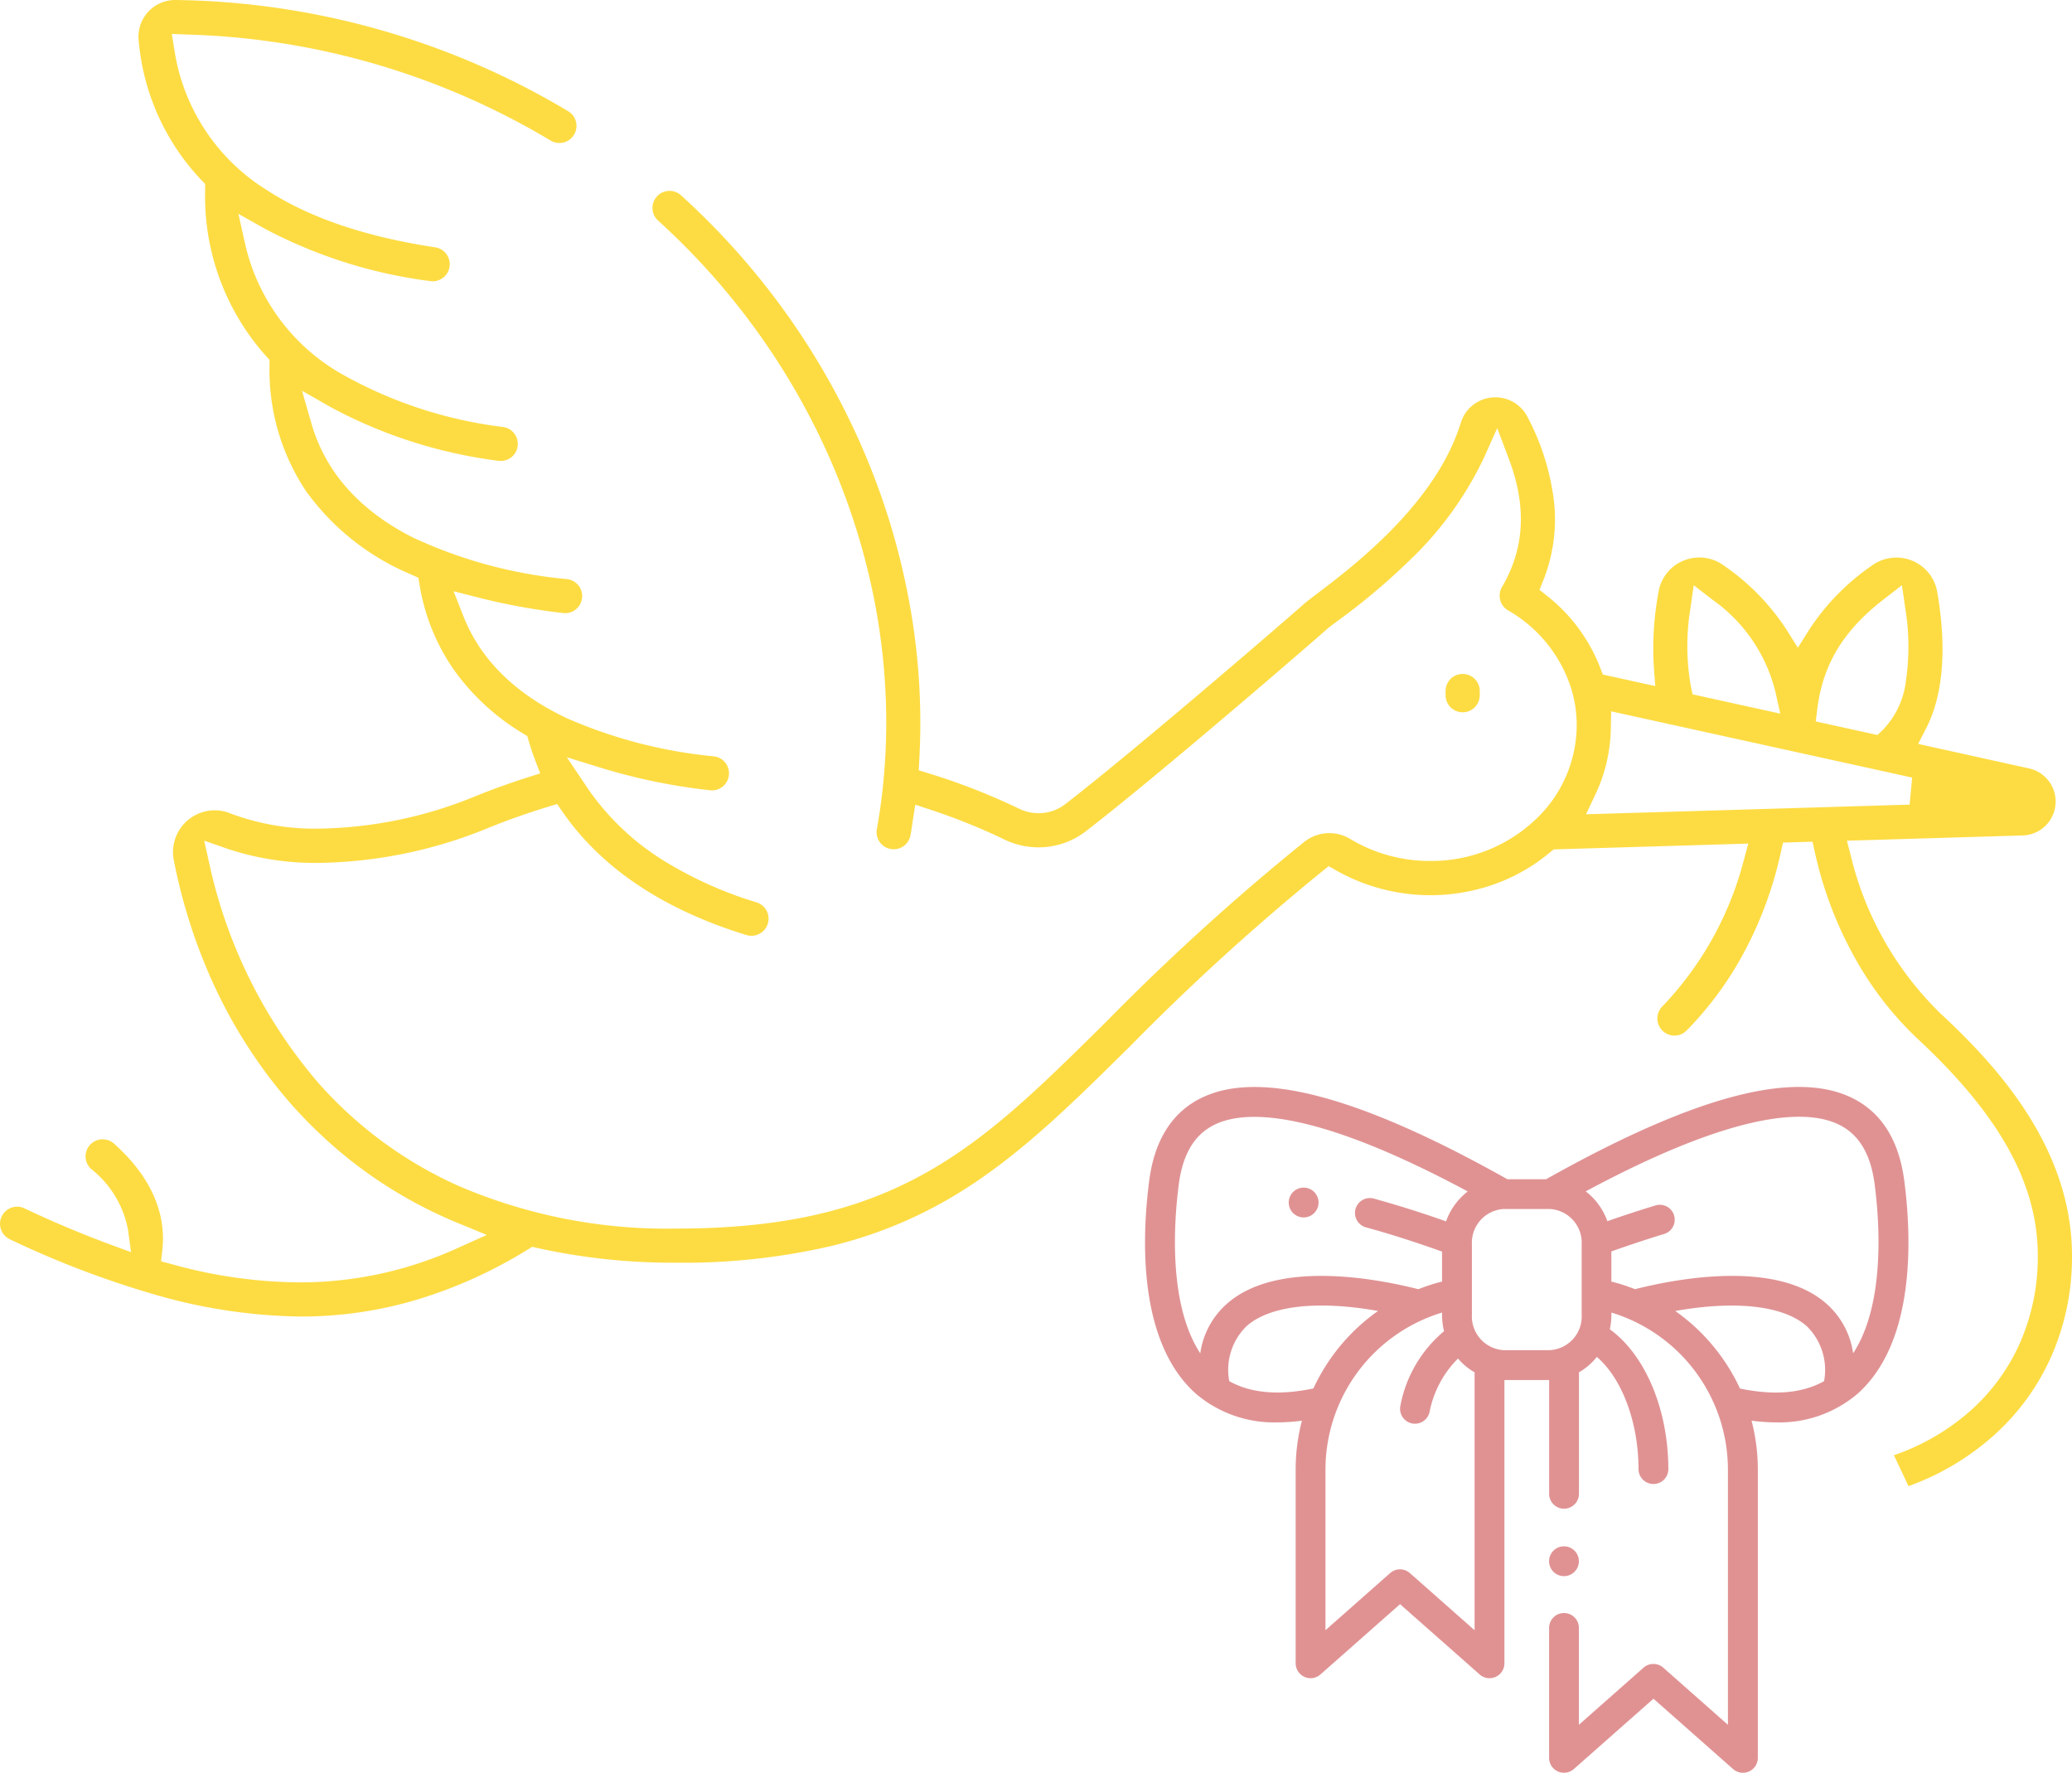 <svg data-name="Raggruppa 6774" xmlns="http://www.w3.org/2000/svg" width="190" height="162.542" viewBox="0 0 190 162.542">
    <defs>
        <clipPath id="h8c5yrydia">
            <path data-name="Rettangolo 17931" style="fill:none" d="M0 0h190v162.542H0z"/>
        </clipPath>
    </defs>
    <g data-name="Raggruppa 6775" style="clip-path:url(#h8c5yrydia)">
        <path data-name="Tracciato 33473" d="M173.67 133.427a20.724 20.724 0 0 0 6.979-4.044 18.185 18.185 0 0 0 4.585-6.265 19.588 19.588 0 0 0 1.63-7.976c0-6.577-3.488-12.884-10.978-19.853a30.631 30.631 0 0 1-5.891-7.638 35.4 35.4 0 0 1-3.564-9.463l-.223-1.013-2.71.079-.211.956a35.189 35.189 0 0 1-3.254 8.909 31.167 31.167 0 0 1-5.374 7.369 1.567 1.567 0 1 1-2.225-2.208 30.378 30.378 0 0 0 7.44-13.3l.442-1.632-17.855.533-.332.278a16.672 16.672 0 0 1-5.089 2.91 17.57 17.57 0 0 1-14.463-1.23l-.74-.421-.664.532a214.076 214.076 0 0 0-17.534 15.967l-.008.008-.006.006c-5.861 5.795-10.922 10.8-17.16 14.3a40.216 40.216 0 0 1-10.483 4.07 59.907 59.907 0 0 1-14.01 1.475 57.439 57.439 0 0 1-12.672-1.344l-.495-.112-.434.264a42.836 42.836 0 0 1-10.2 4.6 37.17 37.17 0 0 1-10.661 1.527 50.008 50.008 0 0 1-13.571-2.089A86.474 86.474 0 0 1 .9 113.626a1.569 1.569 0 0 1 .669-2.987 1.534 1.534 0 0 1 .666.151 98.116 98.116 0 0 0 7.827 3.3l1.954.718-.278-2.064a9.3 9.3 0 0 0-3.4-5.578 1.566 1.566 0 0 1 2.075-2.344c3.311 2.927 4.855 6.3 4.476 9.757l-.117 1.07 1.039.279a44.585 44.585 0 0 0 11.632 1.651 34.786 34.786 0 0 0 14.539-3.156l2.655-1.193-2.686-1.107a41.2 41.2 0 0 1-9.585-5.559 42.142 42.142 0 0 1-7.6-7.688 45.871 45.871 0 0 1-5.519-9.386 50.549 50.549 0 0 1-3.312-10.638 3.829 3.829 0 0 1 3.75-4.556 3.769 3.769 0 0 1 1.437.284 21.946 21.946 0 0 0 8.178 1.394 38.983 38.983 0 0 0 14.348-2.994 69.961 69.961 0 0 1 4.628-1.668l1.259-.4-.471-1.235a21.621 21.621 0 0 1-.575-1.717l-.135-.468-.415-.254a21.069 21.069 0 0 1-6.251-5.73 18.893 18.893 0 0 1-3.211-7.875l-.111-.655-.6-.276-.019-.009a22.648 22.648 0 0 1-9.619-7.569 19.946 19.946 0 0 1-3.412-11.641V33l-.327-.36a21.96 21.96 0 0 1-5.576-15.27v-.5l-.349-.362a21.238 21.238 0 0 1-5.75-12.8A3.365 3.365 0 0 1 16.063 0h.084a71.925 71.925 0 0 1 35.935 10.186 1.568 1.568 0 1 1-1.621 2.684 68.576 68.576 0 0 0-33.177-9.7l-1.53-.059L16 4.626a18.333 18.333 0 0 0 8.541 12.845c3.849 2.5 9.019 4.249 15.37 5.206a1.566 1.566 0 0 1-.231 3.114 1.337 1.337 0 0 1-.237-.018 44.406 44.406 0 0 1-15.127-4.785l-2.453-1.38.613 2.747A18.4 18.4 0 0 0 31.349 34.3a39.951 39.951 0 0 0 14.8 4.852 1.565 1.565 0 0 1 1.314 1.781 1.563 1.563 0 0 1-1.782 1.314 44.132 44.132 0 0 1-15.305-4.888l-2.681-1.531.854 2.97c1.286 4.478 4.415 8 9.3 10.478a42.543 42.543 0 0 0 14.17 3.824 1.567 1.567 0 0 1-.178 3.121 1.451 1.451 0 0 1-.186-.011 58.236 58.236 0 0 1-7.687-1.393l-2.377-.609.9 2.284c1.575 4 4.787 7.158 9.542 9.384a44.016 44.016 0 0 0 13.436 3.473 1.566 1.566 0 0 1-.178 3.121 1.656 1.656 0 0 1-.186-.011 54.823 54.823 0 0 1-9.734-1.977l-3.392-1.049 1.978 2.943a23.383 23.383 0 0 0 7.613 6.958 35.876 35.876 0 0 0 7.794 3.4 1.566 1.566 0 0 1-.913 3C60.839 83.4 55.172 79.608 51.606 74.47l-.522-.752-.874.267a64.462 64.462 0 0 0-5.387 1.907 42.327 42.327 0 0 1-15.593 3.226 25.422 25.422 0 0 1-8.378-1.295l-2.126-.742.489 2.2A45.734 45.734 0 0 0 29.23 99.332a37.643 37.643 0 0 0 12.77 9.38 48.335 48.335 0 0 0 19.97 3.934c9.553 0 16.623-1.575 22.925-5.108 5.858-3.282 10.57-7.943 16.536-13.849l.007-.007A214.581 214.581 0 0 1 119.6 77.188a3.722 3.722 0 0 1 2.3-.8 3.656 3.656 0 0 1 1.895.527 14.149 14.149 0 0 0 7.347 2.025 13.878 13.878 0 0 0 9.611-3.748 11.912 11.912 0 0 0 3.829-8.692 11.53 11.53 0 0 0-.377-2.934 12.66 12.66 0 0 0-5.914-7.6 1.555 1.555 0 0 1-.726-.955 1.579 1.579 0 0 1 .165-1.189c2.074-3.531 2.282-7.366.637-11.722l-1.073-2.846-1.245 2.775a31.8 31.8 0 0 1-6.9 9.455 59.773 59.773 0 0 1-6.485 5.443l-.009.006c-.482.357-.787.585-.977.751l-.027.024c-.727.67-15.382 13.347-22.07 18.5a7.066 7.066 0 0 1-4.344 1.484 7.211 7.211 0 0 1-3.154-.726 55.852 55.852 0 0 0-6.754-2.722l-1.4-.464-.257 1.66v.034c-.058.38-.115.739-.18 1.1a1.562 1.562 0 0 1-1.541 1.294 1.711 1.711 0 0 1-.278-.025 1.565 1.565 0 0 1-1.266-1.815c3.573-19.993-4.129-41.388-20.1-55.838a1.566 1.566 0 0 1 2.1-2.321A68.037 68.037 0 0 1 72.283 29a67.275 67.275 0 0 1 7.076 12.734 64.814 64.814 0 0 1 4.07 13.742 61.036 61.036 0 0 1 .871 14.169l-.055.981.939.289a58.968 58.968 0 0 1 8.273 3.238 4.163 4.163 0 0 0 1.782.409 3.962 3.962 0 0 0 2.438-.828c6.512-5.018 21.137-17.662 21.871-18.34.195-.177.695-.556 1.223-.958 3.261-2.469 10.9-8.248 13.182-15.672a3.3 3.3 0 0 1 2.882-2.322c.093-.007.191-.012.291-.012a3.3 3.3 0 0 1 2.951 1.813 22.161 22.161 0 0 1 2.44 7.9 15.127 15.127 0 0 1-1 7.072l-.347.865.728.581a15.53 15.53 0 0 1 4.838 6.555l.241.63 4.81 1.06-.127-1.682a28.182 28.182 0 0 1 .432-6.988 3.751 3.751 0 0 1 2.292-2.834 3.823 3.823 0 0 1 1.448-.287 3.78 3.78 0 0 1 2.208.715 21.123 21.123 0 0 1 5.76 5.87l1.062 1.691 1.063-1.691a21.19 21.19 0 0 1 5.761-5.869 3.8 3.8 0 0 1 5.949 2.408c.9 5.144.56 9.475-1 12.52l-.744 1.449 10.137 2.24a3.111 3.111 0 0 1-.579 6.155l-16.088.48.39 1.52A29.955 29.955 0 0 0 178.02 93l.165.152C183.257 97.894 190 105.334 190 115.145a22.589 22.589 0 0 1-1.867 9.151 21.314 21.314 0 0 1-5.185 7.208 23.86 23.86 0 0 1-7.941 4.758zm-25.959-66.672a14.666 14.666 0 0 1-1.4 6.057l-.873 1.849 29.672-.886.232-2.479-27.6-6.075zM172.7 54.979c-3.682 2.858-5.55 5.952-6.057 10.035l-.139 1.134 5.65 1.244.48-.446a7.794 7.794 0 0 0 2.143-4.561 21.6 21.6 0 0 0-.064-6.594l-.309-2.133zm-17.691.811a21.152 21.152 0 0 0 .03 7.073l.165.8 8.046 1.771-.43-1.924a14.566 14.566 0 0 0-5.8-8.53l-1.706-1.321zm-22.45 8v-.39a1.566 1.566 0 1 1 3.131-.006v.388a1.566 1.566 0 0 1-3.131 0" style="fill:#fddc43"/>
        <path data-name="Tracciato 33474" d="M174.617 108.247c-.482-3.682-2.071-6.222-4.726-7.551-5.3-2.65-14.5-.224-28.114 7.425h-3.554c-13.615-7.646-22.813-10.069-28.114-7.425-2.657 1.329-4.246 3.869-4.727 7.551-.683 5.243-1.042 14.752 4.245 19.511a11.051 11.051 0 0 0 7.488 2.659 17.6 17.6 0 0 0 2.27-.156 17.682 17.682 0 0 0-.574 4.474v17.77a1.367 1.367 0 0 0 2.272 1.024l7.3-6.445 7.3 6.445a1.366 1.366 0 0 0 2.271-1.024v-25.971h4.1V137a1.368 1.368 0 0 0 2.735 0v-11.175a5.742 5.742 0 0 0 1.64-1.412c2.294 1.962 3.822 5.978 3.822 10.322a1.368 1.368 0 0 0 2.735 0c0-5.509-2.119-10.5-5.367-12.854a6.235 6.235 0 0 0 .145-1.34v-.194a15.07 15.07 0 0 1 10.685 14.388v23.41l-5.929-5.238a1.369 1.369 0 0 0-1.812 0l-5.925 5.238V149.3a1.367 1.367 0 1 0-2.733 0v11.876a1.366 1.366 0 0 0 2.27 1.024l7.3-6.446 7.3 6.446a1.366 1.366 0 0 0 2.271-1.024v-26.441a17.678 17.678 0 0 0-.575-4.474 17.585 17.585 0 0 0 2.27.156 11.05 11.05 0 0 0 7.484-2.655c5.289-4.756 4.929-14.268 4.25-19.515m-39.648 12.294v-6.432a3.1 3.1 0 0 1 2.9-3.256h4.267a3.1 3.1 0 0 1 2.9 3.256v6.427a3.1 3.1 0 0 1-2.9 3.257h-4.267a3.1 3.1 0 0 1-2.9-3.257zm-26.88-11.941c.361-2.763 1.42-4.548 3.24-5.458 2.856-1.428 9.207-1.437 23.257 6.1a5.978 5.978 0 0 0-1.987 2.743 97.692 97.692 0 0 0-6.625-2.089 1.367 1.367 0 1 0-.72 2.638c2.122.578 4.466 1.327 6.975 2.222v2.748a17.783 17.783 0 0 0-2.169.7c-4.087-1.032-13.071-2.669-17.587 1.364a7.43 7.43 0 0 0-2.413 4.518c-2.972-4.54-2.406-12.141-1.971-15.487m4.629 18.034a5.6 5.6 0 0 1 1.572-5.026c2.132-1.909 6.526-2.391 12.07-1.407a17.874 17.874 0 0 0-5.925 7.105c-3.162.664-5.75.437-7.722-.673zm16.562 17.6a1.365 1.365 0 0 0-1.809 0l-5.93 5.238v-14.736a15.061 15.061 0 0 1 10.69-14.388v.194a6.4 6.4 0 0 0 .183 1.516 11.724 11.724 0 0 0-4 6.821 1.367 1.367 0 1 0 2.67.589 9.5 9.5 0 0 1 2.61-4.906 5.7 5.7 0 0 0 1.521 1.266v23.648zm30.266-16.93a17.894 17.894 0 0 0-5.931-7.1c5.546-.985 9.937-.5 12.074 1.407a5.594 5.594 0 0 1 1.572 5.026c-1.97 1.11-4.56 1.336-7.724.674zm10.381-3.219a7.439 7.439 0 0 0-2.412-4.518c-4.517-4.033-13.5-2.393-17.591-1.363a17.644 17.644 0 0 0-2.167-.7v-2.762c1.7-.6 3.319-1.137 4.838-1.6a1.366 1.366 0 0 0-.787-2.617c-1.394.421-2.877.906-4.418 1.444a5.983 5.983 0 0 0-1.983-2.734c14.048-7.539 20.4-7.531 23.255-6.1 1.819.91 2.879 2.695 3.239 5.458.436 3.348 1 10.948-1.972 15.487z" style="fill:#e09293"/>
        <path data-name="Tracciato 33475" d="M119.543 111.625a1.367 1.367 0 1 0-1.367-1.367 1.367 1.367 0 0 0 1.367 1.367" style="fill:#e09293"/>
        <path data-name="Tracciato 33476" d="M143.415 144.514a1.367 1.367 0 1 0-1.367-1.367 1.367 1.367 0 0 0 1.367 1.367" style="fill:#e09293"/>
    </g>
</svg>

